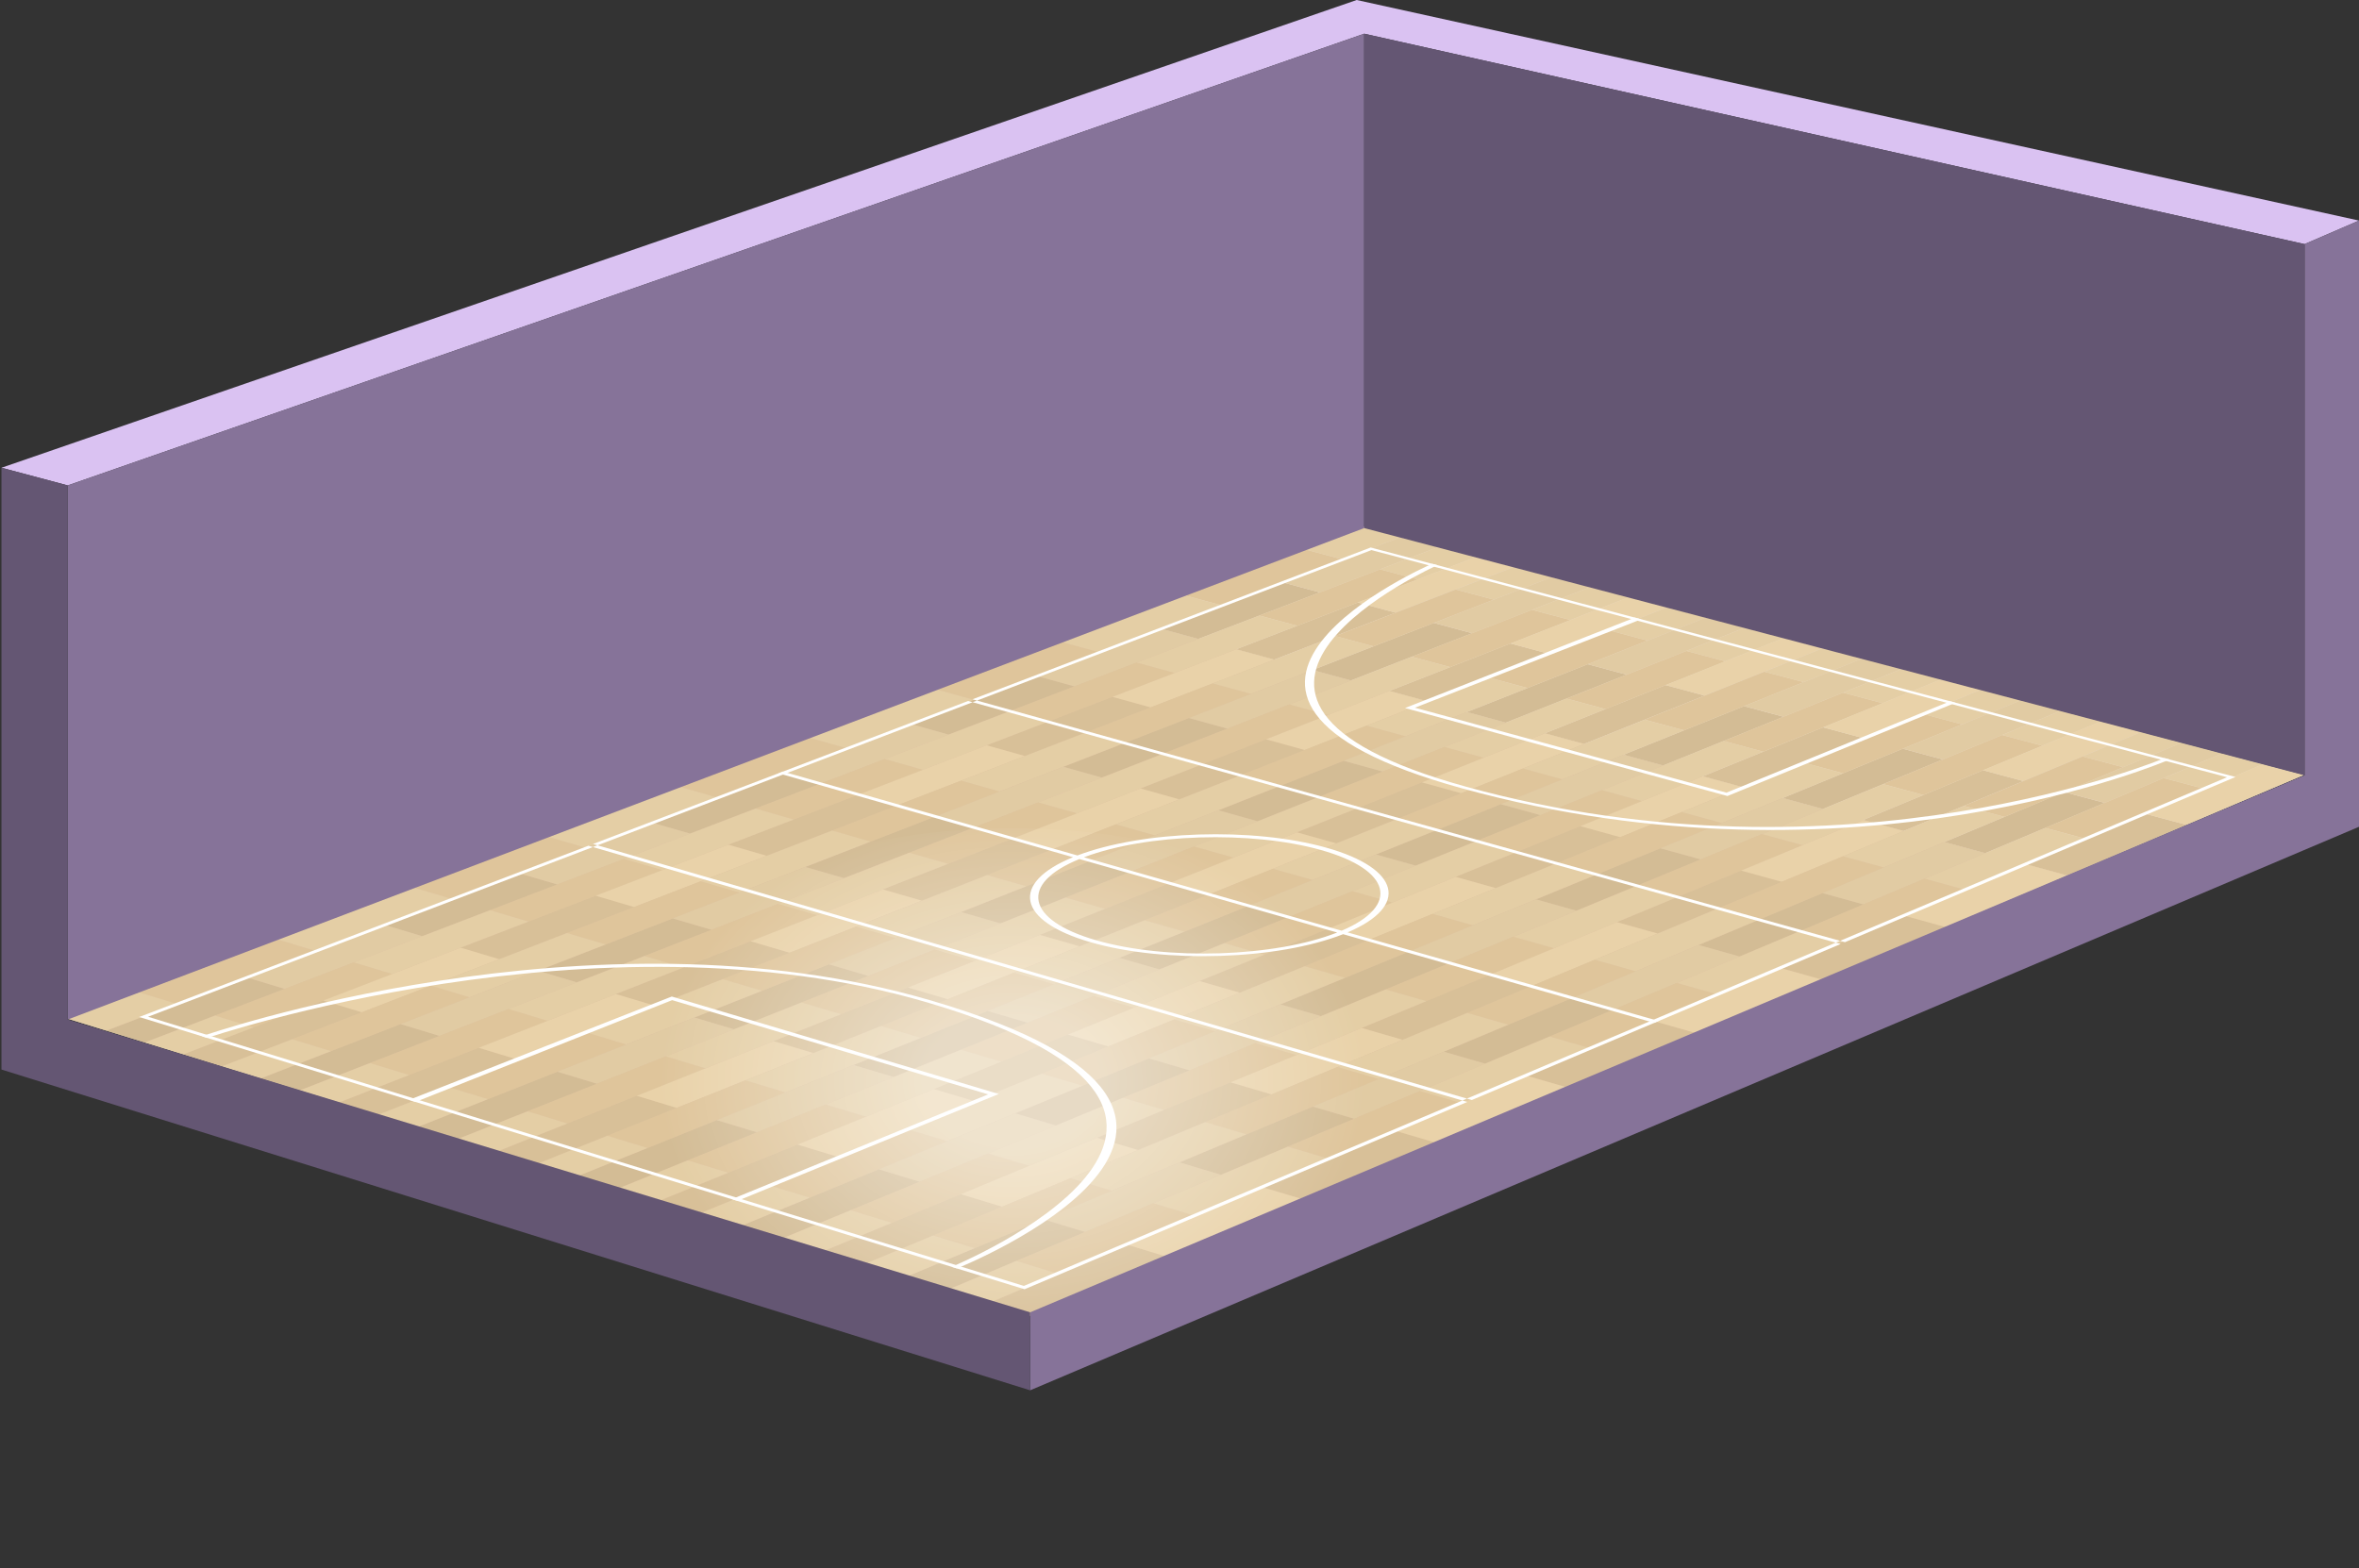 <?xml version="1.0" encoding="UTF-8"?> <!-- Generator: Adobe Illustrator 21.0.0, SVG Export Plug-In . SVG Version: 6.00 Build 0) --> <svg xmlns="http://www.w3.org/2000/svg" xmlns:xlink="http://www.w3.org/1999/xlink" id="H:_Фон__x2B__x2F_-15_1_" x="0px" y="0px" viewBox="0 0 1603 1065.72" style="enable-background:new 0 0 1603 1065.72;" xml:space="preserve"><rect x="0" y="0" width="1603" height="1065.72" fill="#333333" stroke="none"/> <style type="text/css"> .st0{fill-rule:evenodd;clip-rule:evenodd;fill:#FFFFFF;} .st1{opacity:0.7;} .st2{fill-rule:evenodd;clip-rule:evenodd;fill:#CBA675;} .st3{opacity:0.4;enable-background:new ;} .st4{fill-rule:evenodd;clip-rule:evenodd;fill:#B29456;} .st5{fill-rule:evenodd;clip-rule:evenodd;fill:#C3A25E;} .st6{fill-rule:evenodd;clip-rule:evenodd;fill:#DCB76A;} .st7{fill-rule:evenodd;clip-rule:evenodd;fill:#EDD48F;} .st8{fill-rule:evenodd;clip-rule:evenodd;fill:#E2CA88;} .st9{fill-rule:evenodd;clip-rule:evenodd;fill:#FFE49A;} .st10{opacity:0;} .st11{opacity:0.65;fill:url(#SVGID_1_);} .st12{fill-rule:evenodd;clip-rule:evenodd;fill:#DAC2F2;} .st13{fill-rule:evenodd;clip-rule:evenodd;fill:#867399;} .st14{fill-rule:evenodd;clip-rule:evenodd;fill:#645673;} </style> <g id="Слой_7"> <polygon class="st0" points="927.24,357.95 1565.49,526.73 700.45,894.48 46.21,692.45 "></polygon> </g> <g id="Паркет_2_" class="st1"> <g id="Прямоугольник_1_копия"> <g> <polygon class="st2" points="927.24,357.95 46.21,692.45 700.45,894.48 1565.49,526.73 "></polygon> </g> </g> <g id="Паркет_3_" class="st3"> <g id="Прямоугольник_6"> <g> <polygon class="st0" points="845.81,388.86 762.99,420.31 865.88,448.32 948.45,416.4 "></polygon> </g> </g> <g id="Прямоугольник_6_копия_2"> <g> <path class="st4" d="M72.2,700.48l26.09,8.06l95.17-36.46l-26.05-7.91L72.2,700.48z M260.91,628.51l26,7.77l91.8-35.17 l-25.95-7.63L260.91,628.51z M442.99,559.07l25.9,7.5l88.6-33.94l-25.85-7.36L442.99,559.07z M618.76,492.03l25.79,7.24 l85.57-32.78l-25.73-7.11L618.76,492.03z M871.32,395.71l-82.76,31.56l25.67,6.99l82.69-31.68L871.32,395.71z"></path> </g> </g> <g id="Прямоугольник_6_копия_4"> <g> <path class="st5" d="M124.49,716.62l26.31,8.12L245.87,688l-26.26-7.98L124.49,716.62z M313.02,644.07l26.21,7.83l91.69-35.45 l-26.16-7.69L313.02,644.07z M494.89,574.09l26.1,7.55l88.49-34.21l-26.05-7.42L494.89,574.09z M670.45,506.53l25.99,7.29 l85.45-33.03l-25.93-7.17L670.45,506.53z M922.65,409.48l-82.63,31.8l25.87,7.04l82.57-31.92L922.65,409.48z"></path> </g> </g> <g id="Прямоугольник_6_копия_13"> <g> <polygon class="st0" points="927.24,357.95 845.81,388.86 948.45,416.4 1029.63,385.02 "></polygon> </g> </g> <g id="Прямоугольник_6_копия_12"> <g> <path class="st6" d="M141.46,656.29l-47.41,18l25.97,7.95l47.39-18.07l46.96-17.91l-25.92-7.81L141.46,656.29z M326.91,585.88 l-45.74,17.37l25.87,7.67l45.72-17.44l45.31-17.28l-25.82-7.53L326.91,585.88z M505.89,517.92l-44.16,16.77l25.77,7.4 l44.13-16.83l43.75-16.69l-25.72-7.27L505.89,517.92z M678.76,452.29l-42.66,16.2l25.66,7.15l42.63-16.26l42.27-16.12 l-25.61-7.02L678.76,452.29z M886.7,373.34l-40.89,15.52l-41.23,15.66l25.55,6.9l41.2-15.71l40.86-15.58L886.7,373.34z"></path> </g> </g> <g id="Прямоугольник_6_копия_11"> <g> <path class="st7" d="M46.21,692.45l25.99,8.02l47.82-18.24l-25.97-7.95L46.21,692.45z M235.01,620.77l-46.57,17.68l25.92,7.81 l46.54-17.75l46.13-17.59l-25.87-7.67L235.01,620.77z M417.19,551.6l-44.94,17.06l25.82,7.53l44.92-17.13l44.52-16.98 l-25.77-7.4L417.19,551.6z M593.07,484.82l-43.4,16.48l25.72,7.27l43.37-16.54l43-16.4l-25.66-7.15L593.07,484.82z M762.99,420.31l-41.94,15.92l25.61,7.02l41.91-15.98l41.55-15.85l-25.55-6.9L762.99,420.31z M927.24,357.95l-40.55,15.39 l25.49,6.79l40.52-15.45L927.24,357.95z"></path> </g> </g> <g id="Прямоугольник_6_копия_10"> <g> <path class="st8" d="M167.41,664.17l26.05,7.91l93.46-35.8l-26-7.77L167.41,664.17z M352.76,593.48l25.95,7.63l90.18-34.55 l-25.9-7.5L352.76,593.48z M531.64,525.26l25.85,7.36l87.07-33.35l-25.79-7.24L531.64,525.26z M704.39,459.37l25.73,7.11 l84.11-32.22l-25.67-6.99L704.39,459.37z M952.7,364.68l-81.37,31.03l25.61,6.87l81.31-31.15L952.7,364.68z"></path> </g> </g> <g id="Прямоугольник_6_копия_9"> <g> <path class="st6" d="M193.45,672.08l-47.37,18.15l26.18,8.02l47.34-18.22l46.92-18.05l-26.13-7.87L193.45,672.08z M378.71,601.11l-45.69,17.5l26.08,7.73l45.67-17.57l45.26-17.42L424,583.76L378.71,601.11z M557.49,532.62l-44.11,16.9 l25.98,7.46l44.08-16.96l43.69-16.81l-25.92-7.33L557.49,532.62z M730.13,466.48l-42.6,16.32l25.86,7.2l42.57-16.38l42.21-16.24 l-25.8-7.08L730.13,466.48z M937.76,386.94l-40.83,15.64l-41.17,15.77l25.74,6.96l41.14-15.83l40.79-15.7L937.76,386.94z"></path> </g> </g> <g id="Прямоугольник_6_копия_8"> <g> <path class="st7" d="M98.29,708.53l26.2,8.09l47.78-18.39l-26.18-8.02L98.29,708.53z M286.91,636.27l-46.52,17.82l26.13,7.87 l46.49-17.89l46.08-17.73l-26.08-7.73L286.91,636.27z M468.89,566.56L424,583.76l26.03,7.59l44.86-17.26l44.47-17.11 l-25.98-7.46L468.89,566.56z M644.56,499.27l-43.34,16.6l25.92,7.33l43.32-16.67l42.94-16.52l-25.86-7.2L644.56,499.27z M814.24,434.26l-41.88,16.04l25.8,7.08l41.85-16.1l41.49-15.97l-25.74-6.96L814.24,434.26z M978.25,371.43l-40.48,15.51 l25.68,6.84l40.45-15.57L978.25,371.43z"></path> </g> </g> <g id="Прямоугольник_6_копия_7"> <g> <path class="st9" d="M219.61,680.02l26.26,7.98l93.36-36.09l-26.21-7.83L219.61,680.02z M404.76,608.77l26.16,7.69l90.07-34.82 l-26.1-7.55L404.76,608.77z M583.44,540.01l26.05,7.42l86.95-33.61l-25.99-7.29L583.44,540.01z M755.96,473.62l25.93,7.17 l83.99-32.47l-25.87-7.04L755.96,473.62z M1003.89,378.22l-81.25,31.26l25.81,6.92l81.18-31.38L1003.89,378.22z"></path> </g> </g> <g id="Прямоугольник_6_1_"> <g> <polygon class="st0" points="948.45,416.4 865.88,448.32 970.35,476.77 1052.66,444.36 "></polygon> </g> </g> <g id="Прямоугольник_6_копия_2_1_"> <g> <path class="st4" d="M177.2,732.9l26.52,8.19l94.98-37.05L272.23,696L177.2,732.9z M365.54,659.77l26.42,7.89l91.59-35.73 l-26.37-7.75L365.54,659.77z M547.2,589.23l26.31,7.61l88.38-34.48l-26.25-7.48L547.2,589.23z M722.53,521.14l26.19,7.35 l85.33-33.29l-26.13-7.22L722.53,521.14z M974.36,423.35l-82.51,32.04l26.07,7.1l82.44-32.16L974.36,423.35z"></path> </g> </g> <g id="Прямоугольник_6_копия_4_1_"> <g> <path class="st5" d="M230.36,749.32l26.74,8.26l94.88-37.35l-26.69-8.11L230.36,749.32z M418.49,675.59l26.64,7.96l91.48-36.01 l-26.58-7.81L418.49,675.59z M599.93,604.49l26.52,7.68l88.26-34.75l-26.46-7.54L599.93,604.49z M775.02,535.87l26.4,7.41 l85.2-33.54l-26.33-7.28L775.02,535.87z M1026.46,437.33l-82.37,32.28l26.27,7.15l82.31-32.4L1026.46,437.33z"></path> </g> </g> <g id="Прямоугольник_6_копия_13_1_"> <g> <polygon class="st0" points="1029.63,385.02 948.45,416.4 1052.66,444.36 1133.57,412.51 "></polygon> </g> </g> <g id="Прямоугольник_6_копия_12_1_"> <g> <path class="st6" d="M245.87,688l-47.32,18.29l26.39,8.08l47.3-18.37l46.87-18.2l-26.34-7.93L245.87,688z M430.92,616.46 l-45.64,17.64l26.29,7.79l45.61-17.71l45.21-17.56l-26.24-7.65L430.92,616.46z M609.48,547.44l-44.05,17.03l26.18,7.52 l44.02-17.09l43.64-16.95l-26.12-7.39L609.48,547.44z M781.89,480.79l-42.54,16.44l26.06,7.26l42.51-16.51l42.15-16.37l-26-7.13 L781.89,480.79z M989.21,400.65l-40.76,15.76l-41.11,15.89l25.94,7.01l41.08-15.95l40.73-15.82L989.21,400.65z"></path> </g> </g> <g id="Прямоугольник_6_копия_11_1_"> <g> <path class="st7" d="M150.79,724.75l26.41,8.16l47.73-18.53l-26.39-8.08L150.79,724.75z M339.23,651.91l-46.47,17.96l26.34,7.93 l46.44-18.04l46.03-17.87l-26.29-7.79L339.23,651.91z M520.99,581.64l-44.84,17.33l26.24,7.65l44.81-17.4l44.41-17.25 l-26.18-7.52L520.99,581.64z M696.44,513.82l-43.29,16.73l26.12,7.39l43.26-16.8l42.88-16.65l-26.06-7.26L696.44,513.82z M865.88,448.32l-41.82,16.16l26,7.13l41.78-16.23l41.43-16.09l-25.94-7.01L865.88,448.32z M1029.63,385.02l-40.42,15.62 l25.87,6.89l40.39-15.68L1029.63,385.02z"></path> </g> </g> <g id="Прямоугольник_6_копия_10_1_"> <g> <path class="st8" d="M272.23,696l26.47,8.04l93.26-36.38l-26.42-7.89L272.23,696z M457.18,624.18l26.37,7.75l89.96-35.09 l-26.31-7.61L457.18,624.18z M635.63,554.89l26.25,7.48l86.83-33.87l-26.19-7.35L635.63,554.89z M807.92,487.98l26.13,7.22 l83.87-32.72l-26.07-7.1L807.92,487.98z M1055.47,391.85l-81.12,31.5l26,6.98l81.05-31.62L1055.47,391.85z"></path> </g> </g> <g id="Прямоугольник_6_копия_9_1_"> <g> <path class="st6" d="M298.7,704.04l-47.27,18.44l26.61,8.15l47.25-18.52l46.82-18.35l-26.55-8L298.7,704.04z M483.55,631.94 l-45.59,17.78l26.5,7.85l45.56-17.85l45.15-17.69l-26.45-7.71L483.55,631.94z M661.89,562.37l-43.99,17.16l26.39,7.58 l43.96-17.23l43.58-17.08l-26.33-7.44L661.89,562.37z M834.05,495.21l-42.48,16.57l26.26,7.31l42.45-16.64l42.08-16.49 l-26.2-7.19L834.05,495.21z M1041.05,414.45l-40.7,15.88l-41.04,16.01l26.13,7.06l41.01-16.07l40.66-15.94L1041.05,414.45z"></path> </g> </g> <g id="Прямоугольник_6_копия_8_1_"> <g> <path class="st7" d="M203.73,741.09l26.63,8.22l47.68-18.69l-26.61-8.15L203.73,741.09z M391.96,667.66l-46.42,18.11l26.55,8 l46.39-18.18l45.97-18.02l-26.5-7.85L391.96,667.66z M573.51,596.84l-44.78,17.47l26.45,7.71l44.75-17.54l44.35-17.38 l-26.39-7.58L573.51,596.84z M748.72,528.49l-43.23,16.86l26.33,7.44l43.2-16.93l42.82-16.78l-26.26-7.31L748.72,528.49z M917.92,462.49l-41.75,16.29l26.2,7.19l41.72-16.35l41.36-16.21l-26.13-7.06L917.92,462.49z M1081.41,398.71l-40.35,15.74 l26.07,6.94l40.32-15.8L1081.41,398.71z"></path> </g> </g> <g id="Прямоугольник_6_копия_7_1_"> <g> <path class="st9" d="M325.28,712.12l26.69,8.11l93.15-36.67l-26.64-7.96L325.28,712.12z M510.02,639.72l26.58,7.81l89.84-35.37 l-26.52-7.68L510.02,639.72z M688.24,569.88l26.46,7.54l86.71-34.14l-26.4-7.41L688.24,569.88z M860.28,502.46l26.33,7.28 l83.74-32.97l-26.27-7.15L860.28,502.46z M1107.44,405.6l-80.98,31.74l26.2,7.03l80.91-31.86L1107.44,405.6z"></path> </g> </g> <g id="Прямоугольник_6_2_"> <g> <polygon class="st0" points="1052.66,444.36 970.35,476.77 1076.44,505.65 1158.46,472.75 "></polygon> </g> </g> <g id="Прямоугольник_6_копия_2_2_"> <g> <path class="st4" d="M283.95,765.87l26.96,8.33l94.77-37.66l-26.91-8.17L283.95,765.87z M471.87,691.54l26.85,8.02l91.36-36.3 l-26.79-7.88L471.87,691.54z M653.08,619.87l26.73,7.74l88.13-35.02l-26.67-7.6L653.08,619.87z M827.92,550.71l26.61,7.46 l85.07-33.8l-26.54-7.33L827.92,550.71z M1078.96,451.42l-82.24,32.53l26.47,7.21l82.17-32.65L1078.96,451.42z"></path> </g> </g> <g id="Прямоугольник_6_копия_4_2_"> <g> <path class="st5" d="M337.98,782.55l27.19,8.4l94.66-37.97l-27.13-8.24L337.98,782.55z M525.68,707.62l27.07,8.09l91.24-36.6 l-27.01-7.94L525.68,707.62z M706.65,635.37l26.95,7.8l88-35.3l-26.88-7.66L706.65,635.37z M881.23,565.67l26.81,7.52 l84.93-34.07l-26.75-7.39L881.23,565.67z M1131.86,465.61l-82.1,32.78l26.68,7.26l82.02-32.9L1131.86,465.61z"></path> </g> </g> <g id="Прямоугольник_6_копия_13_2_"> <g> <polygon class="st0" points="1133.57,412.51 1052.66,444.36 1158.46,472.75 1239.09,440.41 "></polygon> </g> </g> <g id="Прямоугольник_6_копия_12_2_"> <g> <path class="st6" d="M351.97,720.22l-47.22,18.59l26.82,8.22l47.19-18.67l46.76-18.5l-26.77-8.06L351.97,720.22z M536.6,647.53 l-45.53,17.93l26.72,7.92l45.5-18l45.09-17.84l-26.66-7.78L536.6,647.53z M714.71,577.42l-43.93,17.3l26.6,7.64l43.9-17.36 l43.51-17.21l-26.53-7.5L714.71,577.42z M886.62,509.73l-42.42,16.7l26.47,7.37l42.38-16.76l42.02-16.62l-26.4-7.24 L886.62,509.73z M1093.29,428.37l-40.63,16l-40.98,16.13l26.33,7.12l40.94-16.19l40.59-16.06L1093.29,428.37z"></path> </g> </g> <g id="Прямоугольник_6_копия_11_2_"> <g> <path class="st7" d="M257.1,757.58l26.85,8.29l47.63-18.84l-26.82-8.22L257.1,757.58z M445.13,683.55l-46.36,18.25l26.77,8.06 l46.34-18.33l45.92-18.16l-26.72-7.92L445.13,683.55z M626.45,612.16l-44.72,17.61l26.66,7.78l44.69-17.68l44.29-17.52 l-26.6-7.64L626.45,612.16z M801.41,543.28l-43.16,16.99l26.53,7.5l43.13-17.06l42.75-16.91l-26.47-7.37L801.41,543.28z M970.35,476.77l-41.69,16.41l26.4,7.24l41.65-16.47l41.3-16.33l-26.33-7.12L970.35,476.77z M1133.57,412.51l-40.28,15.86 l26.27,7l40.25-15.92L1133.57,412.51z"></path> </g> </g> <g id="Прямоугольник_6_копия_10_2_"> <g> <path class="st8" d="M378.77,728.36l26.91,8.17l93.04-36.97l-26.85-8.02L378.77,728.36z M563.29,655.38l26.79,7.88l89.72-35.65 l-26.73-7.74L563.29,655.38z M741.27,584.98l26.67,7.6l86.58-34.4l-26.61-7.46L741.27,584.98z M913.05,517.04l26.54,7.33 l83.6-33.22l-26.47-7.21L913.05,517.04z M1159.8,419.44l-80.84,31.98l26.4,7.08l80.77-32.1L1159.8,419.44z"></path> </g> </g> <g id="Прямоугольник_6_копия_9_2_"> <g> <path class="st6" d="M405.68,736.53l-47.17,18.74l27.05,8.28l47.14-18.82l46.71-18.65l-26.99-8.13L405.68,736.53z M590.08,663.26l-45.47,18.07l26.93,7.98l45.44-18.14l45.03-17.98l-26.87-7.84L590.08,663.26z M767.94,592.58l-43.87,17.43 l26.81,7.7l43.84-17.5l43.45-17.35l-26.74-7.56L767.94,592.58z M939.59,524.37l-42.35,16.83l26.68,7.43l42.32-16.89l41.95-16.75 l-26.61-7.3L939.59,524.37z M1145.92,442.39l-40.56,16.12l-40.91,16.26l26.54,7.17l40.87-16.32l40.52-16.18L1145.92,442.39z"></path> </g> </g> <g id="Прямоугольник_6_копия_8_2_"> <g> <path class="st7" d="M310.91,774.19l27.07,8.36l47.58-18.99l-27.05-8.28L310.91,774.19z M498.72,699.56l-46.31,18.4l26.99,8.13 l46.28-18.48l45.86-18.31l-26.93-7.98L498.72,699.56z M679.81,627.6l-44.66,17.75l26.87,7.84l44.63-17.82l44.23-17.66 l-26.81-7.7L679.81,627.6z M854.52,558.18l-43.1,17.13l26.74,7.56l43.07-17.19l42.69-17.04l-26.68-7.43L854.52,558.18z M1023.19,491.15l-41.62,16.54l26.61,7.3l41.58-16.6l41.22-16.46l-26.54-7.17L1023.19,491.15z M1186.13,426.41l-40.21,15.98 l26.47,7.05l40.18-16.04L1186.13,426.41z"></path> </g> </g> <g id="Прямоугольник_6_копия_7_2_"> <g> <path class="st9" d="M432.7,744.74l27.13,8.24l92.93-37.27l-27.07-8.09L432.7,744.74z M616.99,671.17l27.01,7.94l89.6-35.94 l-26.95-7.8L616.99,671.17z M794.72,600.21l26.88,7.66l86.45-34.68l-26.81-7.52L794.72,600.21z M966.23,531.74l26.75,7.39 l83.46-33.48l-26.68-7.26L966.23,531.74z M1212.56,433.4l-80.7,32.22l26.6,7.14l80.62-32.34L1212.56,433.4z"></path> </g> </g> <g id="Прямоугольник_6_3_"> <g> <polygon class="st0" points="1158.46,472.75 1076.44,505.65 1184.18,534.99 1265.91,501.58 "></polygon> </g> </g> <g id="Прямоугольник_6_копия_2_3_"> <g> <path class="st4" d="M392.47,799.38l27.41,8.47l94.54-38.28l-27.35-8.31L392.47,799.38z M579.94,723.83l27.29,8.16l91.11-36.89 l-27.23-8.01L579.94,723.83z M760.65,651l27.16,7.86l87.87-35.58l-27.1-7.72L760.65,651z M934.97,580.75l27.03,7.58l84.79-34.33 l-26.96-7.45L934.97,580.75z M1185.17,479.92l-81.95,33.03l26.88,7.32l81.88-33.15L1185.17,479.92z"></path> </g> </g> <g id="Прямоугольник_6_копия_4_3_"> <g> <path class="st5" d="M447.41,816.35l27.64,8.54l94.42-38.6l-27.58-8.38L447.41,816.35z M634.64,740.17l27.52,8.22l90.98-37.19 l-27.45-8.07L634.64,740.17z M815.09,666.75l27.38,7.92l87.73-35.86l-27.31-7.78L815.09,666.75z M989.13,595.95l27.24,7.64 l84.65-34.6l-27.17-7.51L989.13,595.95z M1238.89,494.33l-81.8,33.28l27.09,7.38l81.72-33.41L1238.89,494.33z"></path> </g> </g> <g id="Прямоугольник_6_копия_13_3_"> <g> <polygon class="st0" points="1239.09,440.41 1158.46,472.75 1265.91,501.58 1346.22,468.74 "></polygon> </g> </g> <g id="Прямоугольник_6_копия_12_3_"> <g> <path class="st6" d="M459.83,752.98l-47.11,18.9l27.27,8.35l47.08-18.97l46.65-18.8l-27.21-8.2L459.83,752.98z M644,679.11 l-45.41,18.22l27.15,8.05l45.38-18.29l44.97-18.12l-27.09-7.9L644,679.11z M821.6,607.87l-43.8,17.57l27.02,7.76l43.77-17.64 l43.38-17.48l-26.95-7.62L821.6,607.87z M992.98,539.13l-42.28,16.96l26.89,7.49l42.25-17.03l41.88-16.88l-26.81-7.36 L992.98,539.13z M1198.95,456.51l-40.49,16.24l-40.83,16.38l26.74,7.23l40.8-16.44l40.45-16.3L1198.95,456.51z"></path> </g> </g> <g id="Прямоугольник_6_копия_11_3_"> <g> <path class="st7" d="M365.17,790.95l27.3,8.43l47.52-19.15l-27.27-8.35L365.17,790.95z M552.76,715.71l-46.25,18.55l27.21,8.2 l46.22-18.63l45.8-18.46l-27.15-8.05L552.76,715.71z M733.6,643.17L689,661.06l27.09,7.9L760.65,651l44.17-17.8l-27.02-7.76 L733.6,643.17z M908.05,573.2l-43.03,17.26l26.95,7.62l43-17.33l42.62-17.18l-26.89-7.49L908.05,573.2z M1076.44,505.65 l-41.55,16.67l26.81,7.36l41.51-16.73l41.15-16.58l-26.74-7.23L1076.44,505.65z M1239.09,440.41l-40.14,16.1l26.67,7.1 l40.1-16.16L1239.09,440.41z"></path> </g> </g> <g id="Прямоугольник_6_копия_10_3_"> <g> <path class="st8" d="M487.07,761.25l27.35,8.31l92.8-37.58l-27.29-8.16L487.07,761.25z M671.12,687.08l27.23,8.01l89.47-36.23 L760.65,651L671.12,687.08z M848.59,615.56l27.1,7.72l86.31-34.95l-27.03-7.58L848.59,615.56z M1019.83,546.55l26.96,7.45 l83.32-33.74l-26.88-7.32L1019.83,546.55z M1265.72,447.45l-80.55,32.46l26.81,7.19l80.47-32.59L1265.72,447.45z"></path> </g> </g> <g id="Прямоугольник_6_копия_9_3_"> <g> <path class="st6" d="M514.43,769.56l-47.05,19.05l27.5,8.42l47.02-19.13l46.59-18.95l-27.44-8.27L514.43,769.56z M698.35,695.09 L653,713.45l27.37,8.11l45.32-18.44l44.9-18.27l-27.31-7.97L698.35,695.09z M875.68,623.28l-43.74,17.71l27.24,7.82l43.7-17.78 l43.31-17.62l-27.17-7.68L875.68,623.28z M1046.79,554l-42.21,17.09l27.1,7.55l42.17-17.16l41.8-17.01l-27.02-7.41L1046.79,554z M1252.39,470.75l-40.41,16.36l-40.76,16.5l26.95,7.28l40.72-16.57l40.37-16.43L1252.39,470.75z"></path> </g> </g> <g id="Прямоугольник_6_копия_8_3_"> <g> <path class="st7" d="M419.88,807.84l27.53,8.5l47.46-19.31l-27.5-8.42L419.88,807.84z M607.23,731.98l-46.19,18.7l27.44,8.27 l46.16-18.78l45.73-18.61L653,713.45L607.23,731.98z M787.82,658.86l-44.53,18.03l27.31,7.97l44.5-18.1l44.1-17.94l-27.24-7.82 L787.82,658.86z M961.99,588.33l-42.96,17.4l27.17,7.68l42.93-17.47l42.55-17.31l-27.1-7.55L961.99,588.33z M1130.1,520.26 l-41.48,16.79l27.02,7.41l41.44-16.86l41.08-16.71l-26.95-7.28L1130.1,520.26z M1292.45,454.52l-40.06,16.22l26.87,7.16 l40.03-16.28L1292.45,454.52z"></path> </g> </g> <g id="Прямоугольник_6_копия_7_3_"> <g> <path class="st9" d="M541.9,777.9l27.58,8.38l92.68-37.89l-27.52-8.22L541.9,777.9z M725.69,703.13l27.45,8.07l89.33-36.52 l-27.38-7.92L725.69,703.13z M902.89,631.03l27.31,7.78l86.17-35.23l-27.24-7.64L902.89,631.03z M1073.85,561.48l27.17,7.51 l83.17-34l-27.09-7.38L1073.85,561.48z M1319.29,461.62l-80.4,32.71l27.02,7.25l80.32-32.84L1319.29,461.62z"></path> </g> </g> <g id="Прямоугольник_6_4_"> <g> <polygon class="st0" points="1265.91,501.58 1184.18,534.99 1293.61,564.78 1375.02,530.85 "></polygon> </g> </g> <g id="Прямоугольник_6_копия_2_4_"> <g> <path class="st4" d="M502.82,833.45l27.88,8.61l94.29-38.92l-27.81-8.45L502.82,833.45z M689.79,756.65l27.75,8.29l90.85-37.5 l-27.68-8.14L689.79,756.65z M869.97,682.64l27.61,7.99l87.58-36.15l-27.53-7.84L869.97,682.64z M1043.72,611.26l27.46,7.7 l84.5-34.88l-27.38-7.57L1043.72,611.26z M1293.03,508.85l-81.65,33.54l27.3,7.43l81.57-33.67L1293.03,508.85z"></path> </g> </g> <g id="Прямоугольник_6_копия_4_4_"> <g> <path class="st5" d="M558.69,850.71l28.11,8.68l94.16-39.25l-28.05-8.52L558.69,850.71z M745.39,773.27l27.98,8.36l90.7-37.81 l-27.9-8.2L745.39,773.27z M925.29,698.65l27.83,8.05l87.43-36.44l-27.76-7.91L925.29,698.65z M1098.75,626.7l27.68,7.77 l84.34-35.15l-27.6-7.63L1098.75,626.7z M1347.58,523.49l-81.49,33.8l27.52,7.49l81.4-33.93L1347.58,523.49z"></path> </g> </g> <g id="Прямоугольник_6_копия_13_4_"> <g> <polygon class="st0" points="1346.22,468.74 1265.91,501.58 1375.02,530.85 1455.01,497.51 "></polygon> </g> </g> <g id="Прямоугольник_6_копия_12_4_"> <g> <path class="st6" d="M569.48,786.28l-46.99,19.21l27.73,8.49l46.96-19.29l46.52-19.11l-27.66-8.33L569.48,786.28z M753.14,711.2 l-45.28,18.51l27.6,8.18l45.25-18.59l44.84-18.42l-27.53-8.03L753.14,711.2z M930.2,638.82l-43.67,17.85l27.46,7.88l43.63-17.92 l43.24-17.76l-27.39-7.74L930.2,638.82z M1101.02,568.98l-42.14,17.23l27.31,7.61l42.1-17.29l41.73-17.14l-27.24-7.47 L1101.02,568.98z M1306.24,485.09l-40.33,16.49l-40.68,16.63l27.16,7.34l40.64-16.7l40.29-16.55L1306.24,485.09z"></path> </g> </g> <g id="Прямоугольник_6_копия_11_4_"> <g> <path class="st7" d="M475.06,824.88l27.76,8.57l47.4-19.47l-27.73-8.49L475.06,824.88z M662.16,748.39l-46.12,18.86l27.66,8.33 l46.09-18.93l45.67-18.76l-27.6-8.18L662.16,748.39z M842.47,674.68l-44.46,18.18l27.53,8.03l44.43-18.25l44.03-18.09 l-27.46-7.88L842.47,674.68z M1016.37,603.59l-42.89,17.53l27.39,7.74l42.85-17.6l42.47-17.45l-27.31-7.61L1016.37,603.59z M1184.18,534.99l-41.4,16.92l27.24,7.47l41.36-16.99l41-16.84l-27.16-7.34L1184.18,534.99z M1346.22,468.74l-39.99,16.35 l27.08,7.21l39.95-16.41L1346.22,468.74z"></path> </g> </g> <g id="Прямоугольник_6_копия_10_4_"> <g> <path class="st8" d="M597.17,794.69l27.81,8.45l92.55-38.2l-27.75-8.29L597.17,794.69z M780.7,719.3l27.68,8.14l89.19-36.82 l-27.61-7.99L780.7,719.3z M957.62,646.63l27.53,7.84l86.02-35.51l-27.46-7.7L957.62,646.63z M1128.29,576.52l27.38,7.57 l83.01-34.26l-27.3-7.43L1128.29,576.52z M1373.26,475.89l-80.24,32.96l27.22,7.3l80.16-33.09L1373.26,475.89z"></path> </g> </g> <g id="Прямоугольник_6_копия_9_4_"> <g> <path class="st6" d="M624.99,803.14l-46.93,19.37l27.96,8.56l46.89-19.45l46.46-19.27l-27.9-8.4L624.99,803.14z M808.38,727.44 l-45.21,18.66l27.83,8.25l45.18-18.74l44.76-18.57l-27.75-8.1L808.38,727.44z M985.16,654.47l-43.59,17.99l27.68,7.95 l43.56-18.07l43.17-17.9l-27.61-7.81L985.16,654.47z M1155.67,584.09l-42.06,17.36l27.53,7.67l42.02-17.43l41.65-17.28 l-27.45-7.53L1155.67,584.09z M1360.5,499.54l-40.25,16.62l-40.6,16.76l27.37,7.4l40.56-16.83l40.21-16.68L1360.5,499.54z"></path> </g> </g> <g id="Прямоугольник_6_копия_8_4_"> <g> <path class="st7" d="M530.69,842.06l27.99,8.64l47.34-19.63l-27.96-8.56L530.69,842.06z M717.53,764.94l-46.06,19.01l27.9,8.4 l46.02-19.09l45.6-18.91l-27.83-8.25L717.53,764.94z M897.57,690.63l-44.39,18.32l27.75,8.1l44.36-18.4l43.95-18.23l-27.68-7.95 L897.57,690.63z M1071.18,618.97l-42.82,17.67l27.61,7.81l42.78-17.74l42.4-17.59l-27.53-7.67L1071.18,618.97z M1238.68,549.83 l-41.32,17.06l27.45,7.53l41.28-17.12l40.92-16.97l-27.37-7.4L1238.68,549.83z M1400.41,483.07l-39.91,16.47l27.29,7.27 l39.86-16.53L1400.41,483.07z"></path> </g> </g> <g id="Прямоугольник_6_копия_7_4_"> <g> <path class="st9" d="M652.92,811.62l28.05,8.52l92.41-38.52l-27.98-8.36L652.92,811.62z M836.17,735.61l27.9,8.2l89.05-37.12 l-27.83-8.05L836.17,735.61z M1012.8,662.35l27.76,7.91l85.87-35.79l-27.68-7.77L1012.8,662.35z M1183.16,591.69l27.6,7.63 l82.85-34.53l-27.52-7.49L1183.16,591.69z M1427.66,490.28l-80.08,33.21l27.44,7.36l79.99-33.34L1427.66,490.28z"></path> </g> </g> <g id="Прямоугольник_6_5_"> <g> <polygon class="st0" points="1375.02,530.85 1293.61,564.78 1404.78,595.05 1485.85,560.59 "></polygon> </g> </g> <g id="Прямоугольник_6_копия_2_5_"> <g> <path class="st4" d="M615.03,868.11l28.35,8.76l94.02-39.58l-28.28-8.59L615.03,868.11z M801.46,790.02l28.21,8.43l90.56-38.12 l-28.14-8.27L801.46,790.02z M981.07,714.79l28.06,8.12l87.28-36.74l-27.98-7.97L981.07,714.79z M1154.21,642.27l27.9,7.83 l84.18-35.43l-27.82-7.69L1154.21,642.27z M1402.56,538.24l-81.32,34.06l27.74,7.55l81.24-34.19L1402.56,538.24z"></path> </g> </g> <g id="Прямоугольник_6_копия_4_5_"> <g> <path class="st5" d="M671.85,885.65l28.59,8.83l93.88-39.91l-28.52-8.66L671.85,885.65z M858,806.91l28.45,8.5l90.41-38.43 l-28.37-8.34L858,806.91z M1037.3,731.06l28.29,8.19l87.12-37.04l-28.21-8.04L1037.3,731.06z M1210.13,657.95l28.13,7.89 l84.01-35.72l-28.04-7.75L1210.13,657.95z M1457.98,553.11l-81.15,34.33l27.96,7.61l81.06-34.46L1457.98,553.11z"></path> </g> </g> <g id="Прямоугольник_6_копия_13_5_"> <g> <polygon class="st0" points="1455.01,497.51 1375.02,530.85 1485.85,560.59 1565.49,526.73 "></polygon> </g> </g> <g id="Прямоугольник_6_копия_12_5_"> <g> <path class="st6" d="M680.96,820.14l-46.86,19.53l28.2,8.64l46.82-19.61l46.39-19.43l-28.13-8.47L680.96,820.14z M864.08,743.82 l-45.14,18.82l28.06,8.32l45.11-18.89l44.69-18.72l-27.98-8.16L864.08,743.82z M1040.56,670.26l-43.52,18.14l27.91,8.01 l43.48-18.21l43.09-18.05l-27.83-7.87L1040.56,670.26z M1210.76,599.32l-41.98,17.5l27.75,7.73l41.94-17.57l41.57-17.41 l-27.67-7.59L1210.76,599.32z M1415.19,514.11l-40.17,16.74l-40.52,16.89l27.59,7.46l40.48-16.96l40.13-16.81L1415.19,514.11z"></path> </g> </g> <g id="Прямоугольник_6_копия_11_5_"> <g> <path class="st7" d="M586.8,859.39l28.23,8.72l47.27-19.8l-28.2-8.64L586.8,859.39z M773.37,781.62l-45.99,19.17l28.13,8.47 l45.95-19.25l45.53-19.07l-28.06-8.32L773.37,781.62z M953.12,706.7l-44.32,18.47l27.98,8.16l44.28-18.55l43.88-18.38 l-27.91-8.01L953.12,706.7z M1126.42,634.47l-42.74,17.81l27.83,7.87l42.7-17.89l42.32-17.73l-27.75-7.73L1126.42,634.47z M1293.61,564.78l-41.24,17.19l27.67,7.59l41.2-17.26l40.84-17.11l-27.59-7.46L1293.61,564.78z M1455.01,497.51l-39.82,16.6 l27.5,7.33l39.78-16.66L1455.01,497.51z"></path> </g> </g> <g id="Прямоугольник_6_копия_10_5_"> <g> <path class="st8" d="M709.12,828.69l28.28,8.59l92.27-38.84l-28.21-8.43L709.12,828.69z M892.1,752.06l28.14,8.27l88.9-37.42 l-28.06-8.12L892.1,752.06z M1068.43,678.2l27.98,7.97l85.71-36.08l-27.9-7.83L1068.43,678.2z M1238.47,606.97l27.82,7.69 l82.69-34.81l-27.74-7.55L1238.47,606.97z M1482.47,504.77l-79.91,33.47l27.65,7.42l79.82-33.6L1482.47,504.77z"></path> </g> </g> <g id="Прямоугольник_6_копия_9_5_"> <g> <path class="st6" d="M737.41,837.28l-46.79,19.69l28.44,8.71l46.75-19.78l46.31-19.59l-28.36-8.54L737.41,837.28z M920.23,760.33l-45.07,18.97l28.29,8.38l45.03-19.05l44.61-18.87l-28.21-8.23L920.23,760.33z M1096.41,686.17l-43.44,18.29 l28.13,8.08l43.4-18.36l43.01-18.19l-28.05-7.93L1096.41,686.17z M1266.29,614.66l-41.9,17.64l27.97,7.79l41.86-17.71 l41.49-17.55l-27.89-7.65L1266.29,614.66z M1470.3,528.79l-40.09,16.87l-40.44,17.02l27.8,7.51l40.4-17.09l40.04-16.94 L1470.3,528.79z"></path> </g> </g> <g id="Прямоугольник_6_копия_8_5_"> <g> <path class="st7" d="M643.38,876.86l28.47,8.79l47.2-19.97l-28.44-8.71L643.38,876.86z M829.67,798.45l-45.92,19.33l28.36,8.54 L858,806.91l45.45-19.23l-28.29-8.38L829.67,798.45z M1009.13,722.91l-44.24,18.62l28.21,8.23l44.2-18.7l43.8-18.53l-28.13-8.08 L1009.13,722.91z M1182.11,650.09l-42.66,17.96l28.05,7.93l42.62-18.03l42.24-17.87l-27.97-7.79L1182.11,650.09z M1348.98,579.86l-41.16,17.33l27.89,7.65l41.12-17.39l40.75-17.24l-27.8-7.51L1348.98,579.86z M1510.04,512.06l-39.74,16.73 l27.72,7.38l39.69-16.79L1510.04,512.06z"></path> </g> </g> <g id="Прямоугольник_6_копия_7_5_"> <g> <path class="st9" d="M765.81,845.91l28.52,8.66l92.12-39.16l-28.45-8.5L765.81,845.91z M948.48,768.64l28.37,8.34l88.74-37.73 l-28.29-8.19L948.48,768.64z M1124.5,694.18l28.21,8.04l85.54-36.37l-28.13-7.89L1124.5,694.18z M1294.22,622.38l28.04,7.75 l82.52-35.08l-27.96-7.61L1294.22,622.38z M1537.71,519.38l-79.74,33.73l27.87,7.48l79.65-33.86L1537.71,519.38z"></path> </g> </g> </g> <g id="Прямоугольник_1_копия_2_" class="st10"> <g> <polygon class="st0" points="927.24,357.95 46.21,692.45 700.45,894.48 1565.49,526.73 "></polygon> </g> </g> <path class="st0" d="M1325.07,476.64l-151.89,62.09l-211.71-57.75l153.69-60.05l-4.33-1.15l-156.08,61.43L1173.86,541l154.93-63.37 L1325.07,476.64z M1470.86,515.27c0,0-215.89,90.81-474.68,19.39c-220.3-60.8-19.44-150.53-19.44-150.53l-3.59-0.95 c0,0-207.29,89.76,20.25,152.59c266.63,73.62,480.93-19.58,480.93-19.58L1470.86,515.27z M456.49,677.28l-178.48,70.24l4.42,1.36 l174.31-69.15l214.76,64.05l-174.17,71.19l3.81,1.17l177.56-72.62L456.49,677.28z M633.19,680.13 c-231.88-68.25-496.03,24.16-496.03,24.16l3.67,1.12c0,0,264.87-90.19,489.38-24.08c264.04,77.76,16.48,179.66,16.48,179.66 l3.57,1.09C650.26,862.08,905.21,760.2,633.19,680.13z M915.69,633.68c42.28-17.87,35.72-43.47-14.47-57.58 c-49.81-14-124.72-11.6-169.07,5.3l-200.13-57.01l-3.04,1.16l200.14,57.04c-42.97,17.57-38.14,43.3,11.91,57.77 c50.43,14.57,127.09,12.07,171.65-5.45l211.43,60.26l2.99-1.27L915.69,633.68z M744.79,639.02c-47.81-13.81-52.41-38.4-11.3-55.18 l175.18,49.93C866.18,650.52,792.95,652.94,744.79,639.02z M911.69,632.54l-175.15-49.89c42.36-16.04,113.66-18.28,161.1-4.94 C945.41,591.13,951.72,615.49,911.69,632.54z"></path> <path class="st0" d="M660.83,475.28l592.83,165.07l-2.91,1.23L657.86,476.41L660.83,475.28z M399.84,574.8l597.23,174.12l3.07-1.3 L402.97,573.61L399.84,574.8z M94.58,691.19L696.2,876.22l822.86-348.16L931.42,372.1L94.58,691.19z M100.59,691.02l595.15,182.94 l817.6-345.73L931.94,373.86L100.59,691.02z"></path> </g> <g id="Блик_xA0_Изображение_1_"> <radialGradient id="SVGID_1_" cx="688" cy="734.911" r="240.039" gradientTransform="matrix(1 0 0 0.76 0 176.379)" gradientUnits="userSpaceOnUse"> <stop offset="0.248" style="stop-color:#FFFFFF;stop-opacity:0.7"></stop> <stop offset="1" style="stop-color:#FFFFFF;stop-opacity:0"></stop> </radialGradient> <ellipse class="st11" cx="688" cy="734.91" rx="292.67" ry="172"></ellipse> </g> <g id="Свет"> <g> <polygon class="st12" points="921.9,0 1,317.91 46,329.91 927,22.91 1566,165.91 1603,149.91 "></polygon> </g> </g> <g id="Темн"> <g> <path class="st13" d="M1566,165.91v361l-866,365v53l903-383v-412L1566,165.91z M927,22.91l-881,307v363l881-334V22.91z"></path> </g> </g> <g id="Сред"> <g> <path class="st14" d="M46,329.91l-45-12v409l699,218v-53l-654-199V329.91z M927,22.91v336l639,168v-361L927,22.91z"></path> </g> </g> </svg> 